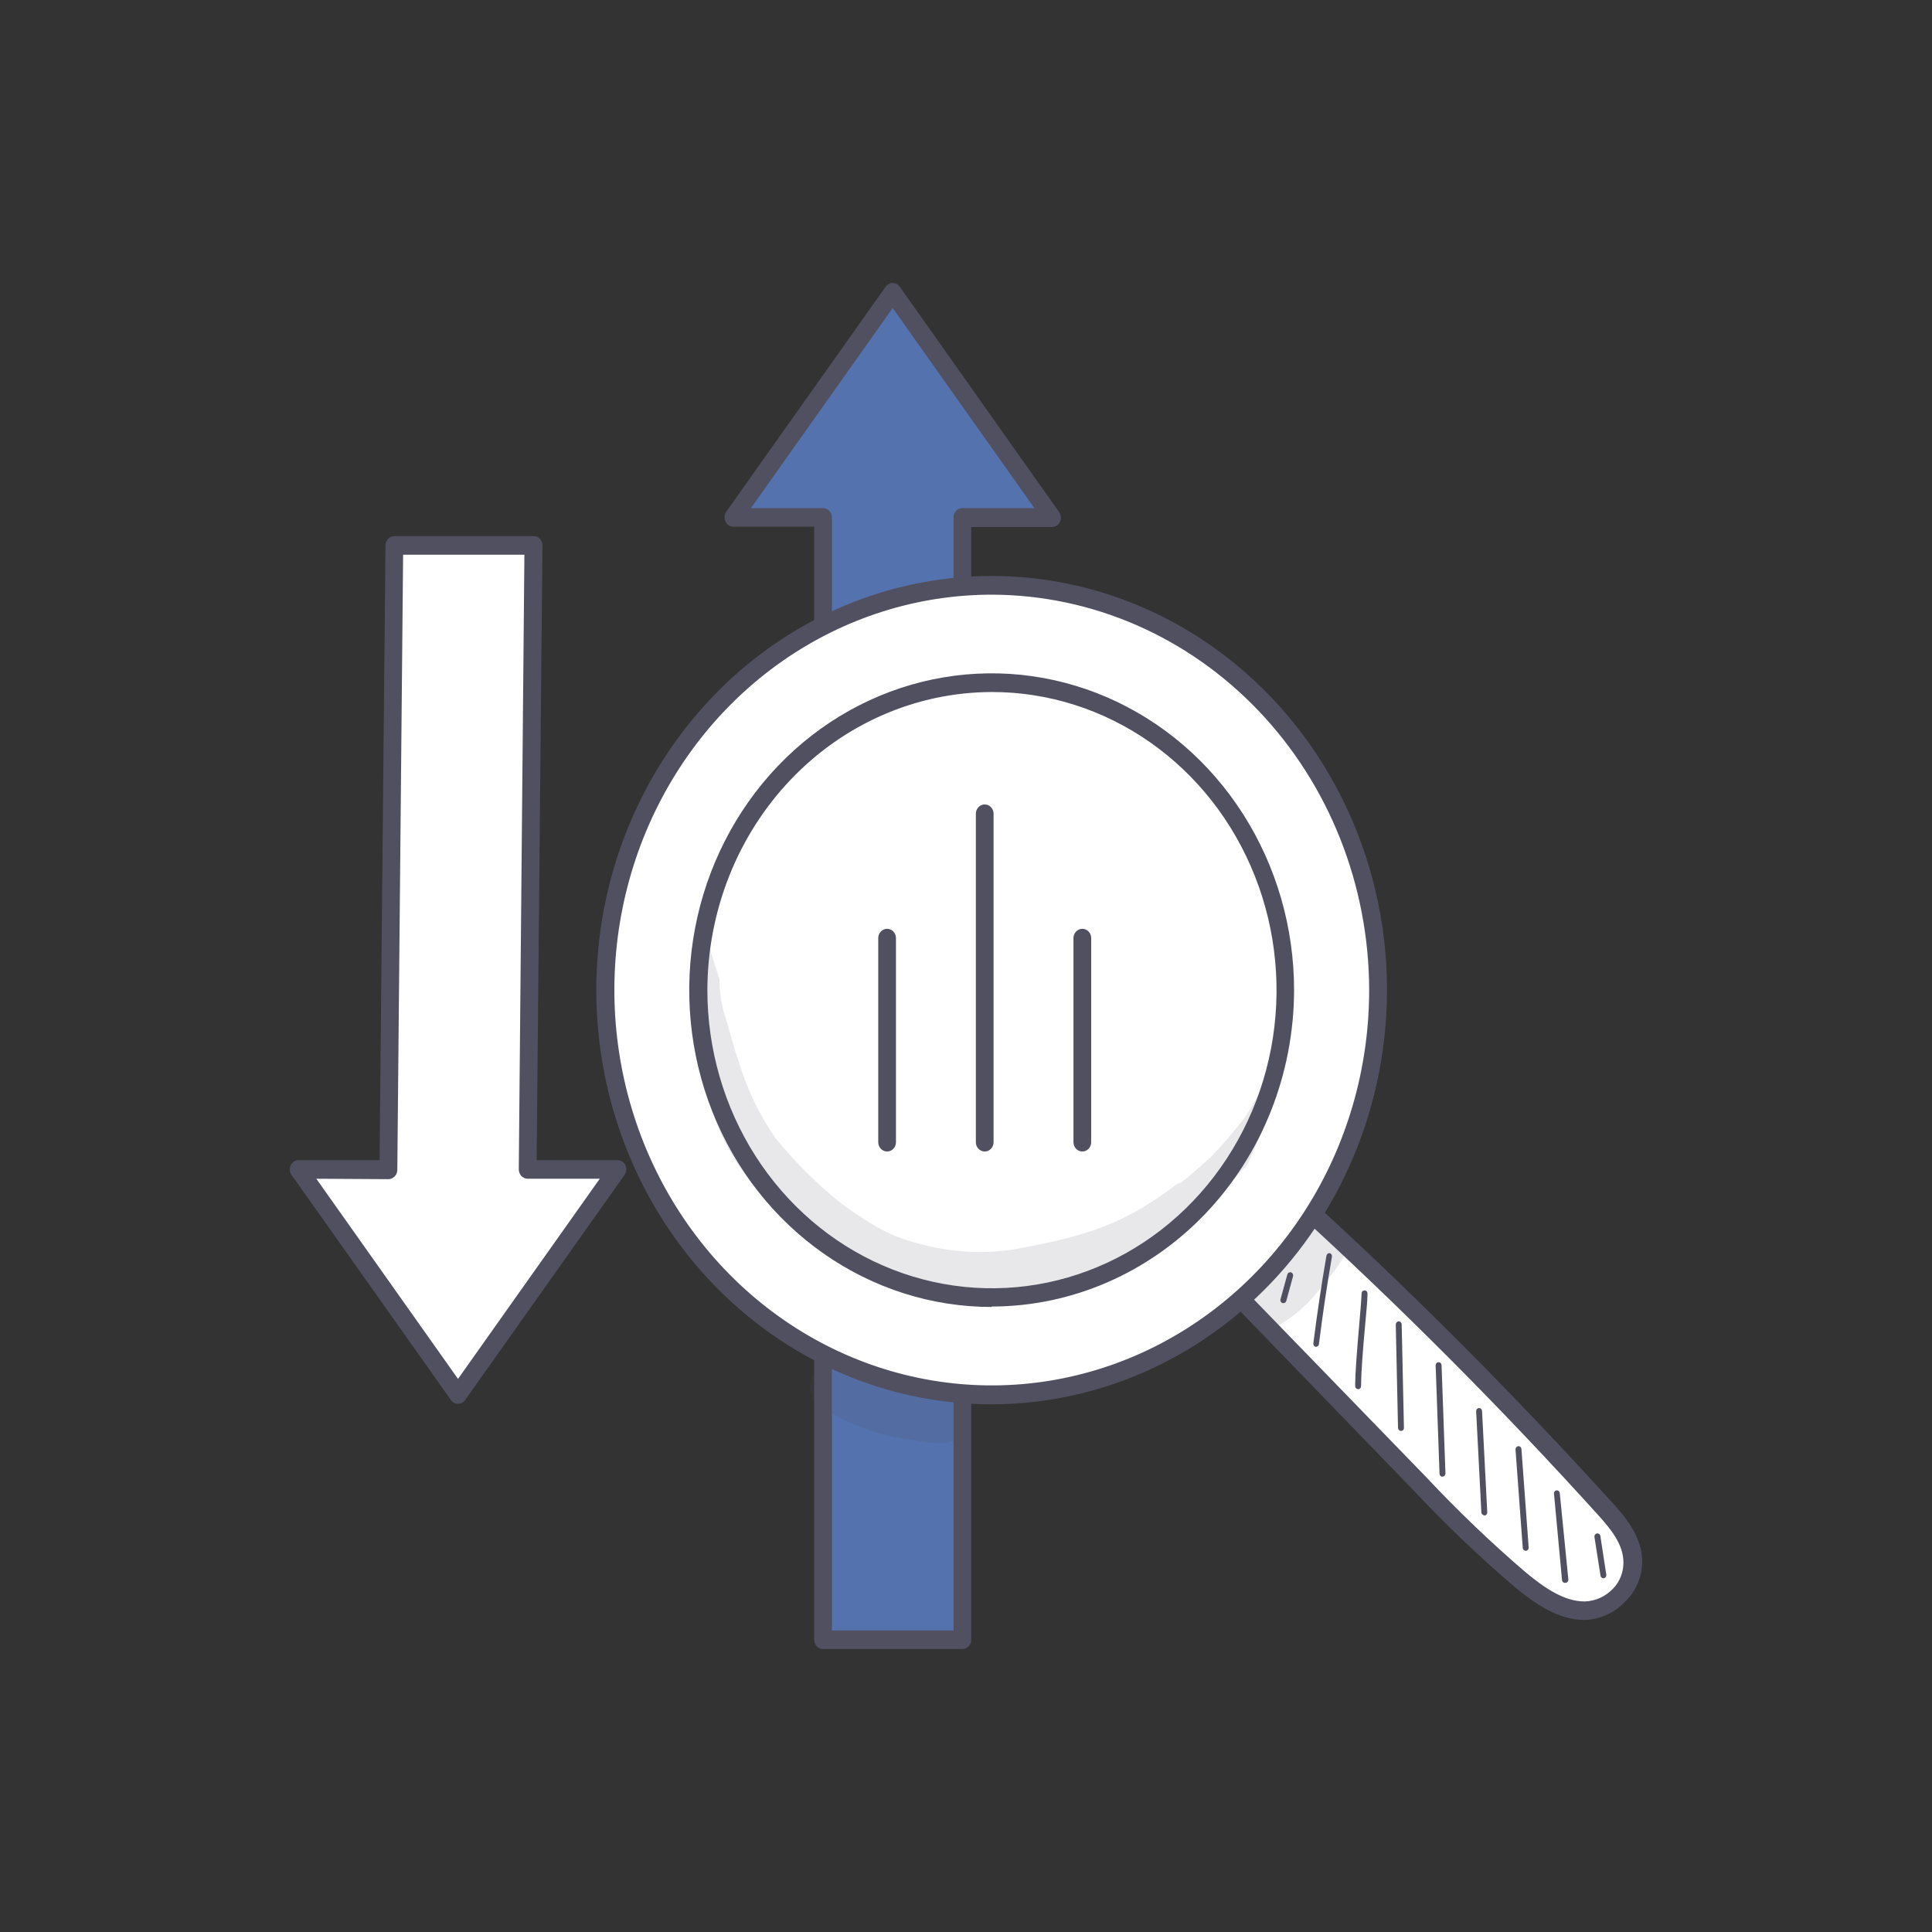 <svg width="80" height="80" viewBox="0 0 80 80" fill="none" xmlns="http://www.w3.org/2000/svg">
<rect x="0" y="0" width="80" height="80" fill="#333333" stroke="none"/>
<g clip-path="url(#clip0_522_8277)">
<path d="M30.364 21.425L36.965 12.102L43.563 21.425H39.85V67.897H34.081V21.425H30.364Z" fill="#5472AE"/>
<path d="M36.965 11.717C36.907 11.718 36.851 11.732 36.799 11.76C36.748 11.788 36.703 11.828 36.67 11.877L30.068 21.195C30.029 21.253 30.005 21.321 30 21.392C29.994 21.463 30.008 21.534 30.039 21.598C30.069 21.661 30.115 21.715 30.172 21.753C30.23 21.79 30.296 21.81 30.364 21.81H33.713V67.897C33.713 68 33.752 68.097 33.821 68.17C33.89 68.242 33.983 68.282 34.081 68.282H39.85C39.947 68.282 40.041 68.242 40.11 68.17C40.179 68.097 40.217 68 40.217 67.897V21.823H43.562C43.631 21.823 43.697 21.803 43.756 21.766C43.814 21.728 43.861 21.675 43.892 21.611C43.923 21.547 43.936 21.476 43.93 21.405C43.924 21.334 43.899 21.265 43.858 21.208L37.261 11.877C37.226 11.829 37.182 11.789 37.131 11.761C37.079 11.734 37.023 11.719 36.965 11.717ZM31.095 21.04L36.965 12.753L42.832 21.04H39.85C39.802 21.04 39.754 21.05 39.709 21.07C39.665 21.089 39.624 21.117 39.59 21.153C39.556 21.189 39.529 21.231 39.511 21.278C39.492 21.325 39.483 21.375 39.483 21.425V67.513H34.448V21.425C34.448 21.323 34.409 21.225 34.34 21.153C34.272 21.081 34.178 21.04 34.081 21.04H31.095Z" fill="#515060"/>
<path d="M51.08 53.482L58.776 61.415C60.1 62.824 61.499 64.154 62.965 65.397C63.764 66.052 64.655 66.672 65.618 66.672C66.131 66.668 66.624 66.458 66.994 66.085C67.364 65.712 67.583 65.205 67.607 64.667C67.607 63.782 67.012 63.052 66.458 62.455C62.376 57.942 58.113 53.665 53.669 49.623C52.859 50.893 52.048 52.141 51.08 53.482Z" fill="white"/>
<path d="M65.614 67.079C64.532 67.079 63.591 66.428 62.733 65.725C61.255 64.463 59.845 63.116 58.51 61.69L50.831 53.756C50.767 53.691 50.727 53.603 50.72 53.509C50.713 53.416 50.739 53.322 50.793 53.247C51.756 51.92 52.58 50.65 53.378 49.429C53.407 49.385 53.445 49.347 53.489 49.319C53.532 49.291 53.581 49.273 53.632 49.265C53.683 49.258 53.735 49.262 53.785 49.278C53.835 49.294 53.88 49.322 53.919 49.358C58.349 53.376 62.657 57.699 66.733 62.19C67.337 62.853 68 63.645 68 64.676C67.996 64.984 67.931 65.288 67.812 65.57C67.692 65.851 67.519 66.104 67.303 66.313C66.855 66.787 66.25 67.062 65.614 67.079ZM51.566 53.442L59.033 61.141C60.349 62.547 61.738 63.877 63.194 65.123C63.945 65.743 64.761 66.313 65.618 66.313C66.064 66.3 66.488 66.107 66.8 65.774C66.936 65.633 67.042 65.465 67.115 65.28C67.187 65.096 67.224 64.898 67.223 64.698C67.223 63.951 66.703 63.318 66.175 62.734C62.214 58.353 58.024 54.15 53.724 50.225C53.066 51.256 52.364 52.331 51.566 53.442Z" fill="#515060"/>
<path d="M41.066 24.239C37.901 24.238 34.807 25.221 32.175 27.062C29.542 28.904 27.491 31.522 26.279 34.586C25.067 37.649 24.749 41.02 25.366 44.272C25.983 47.525 27.507 50.512 29.745 52.857C31.983 55.203 34.834 56.8 37.939 57.447C41.043 58.094 44.261 57.762 47.185 56.494C50.11 55.225 52.609 53.076 54.368 50.319C56.127 47.562 57.065 44.32 57.065 41.004C57.066 38.803 56.652 36.623 55.849 34.589C55.045 32.555 53.867 30.707 52.381 29.15C50.895 27.593 49.131 26.358 47.19 25.515C45.249 24.673 43.168 24.239 41.066 24.239ZM41.066 53.734C38.662 53.735 36.311 52.989 34.312 51.59C32.312 50.191 30.753 48.202 29.833 45.875C28.912 43.548 28.671 40.987 29.14 38.517C29.609 36.046 30.767 33.777 32.467 31.995C34.167 30.214 36.334 29.001 38.692 28.51C41.05 28.019 43.495 28.271 45.716 29.236C47.937 30.2 49.836 31.833 51.171 33.928C52.506 36.023 53.218 38.485 53.218 41.004C53.218 42.676 52.903 44.331 52.293 45.876C51.682 47.42 50.787 48.824 49.659 50.006C48.53 51.188 47.191 52.125 45.717 52.765C44.242 53.405 42.662 53.734 41.066 53.734ZM41.066 53.734C38.662 53.735 36.311 52.989 34.312 51.59C32.312 50.191 30.753 48.202 29.833 45.875C28.912 43.548 28.671 40.987 29.14 38.517C29.609 36.046 30.767 33.777 32.467 31.995C34.167 30.214 36.334 29.001 38.692 28.51C41.05 28.019 43.495 28.271 45.716 29.236C47.937 30.2 49.836 31.833 51.171 33.928C52.506 36.023 53.218 38.485 53.218 41.004C53.218 42.676 52.903 44.331 52.293 45.876C51.682 47.42 50.787 48.824 49.659 50.006C48.53 51.188 47.191 52.125 45.717 52.765C44.242 53.405 42.662 53.734 41.066 53.734Z" fill="white"/>
<path d="M41.066 58.15C37.828 58.151 34.663 57.146 31.97 55.261C29.277 53.377 27.178 50.699 25.939 47.565C24.699 44.431 24.375 40.982 25.006 37.655C25.638 34.328 27.197 31.272 29.487 28.873C31.776 26.474 34.694 24.841 37.87 24.179C41.045 23.518 44.337 23.858 47.329 25.156C50.32 26.455 52.877 28.654 54.675 31.475C56.474 34.296 57.434 37.612 57.433 41.004C57.427 45.55 55.701 49.907 52.633 53.122C49.565 56.336 45.405 58.144 41.066 58.15ZM41.066 24.624C37.976 24.624 34.954 25.584 32.385 27.383C29.815 29.182 27.812 31.739 26.629 34.73C25.446 37.722 25.137 41.014 25.74 44.189C26.343 47.365 27.831 50.282 30.016 52.572C32.202 54.861 34.986 56.42 38.018 57.052C41.049 57.684 44.191 57.36 47.047 56.12C49.902 54.881 52.343 52.783 54.06 50.091C55.777 47.399 56.694 44.233 56.694 40.995C56.687 36.656 55.038 32.496 52.109 29.427C49.18 26.358 45.209 24.631 41.066 24.624ZM41.066 54.119C38.589 54.12 36.168 53.351 34.108 51.91C32.048 50.469 30.442 48.42 29.494 46.022C28.545 43.625 28.297 40.987 28.78 38.441C29.263 35.896 30.456 33.558 32.207 31.723C33.959 29.888 36.191 28.639 38.62 28.133C41.05 27.627 43.568 27.887 45.856 28.88C48.145 29.874 50.101 31.556 51.476 33.714C52.852 35.872 53.586 38.409 53.585 41.004C53.576 44.478 52.254 47.806 49.908 50.261C47.561 52.716 44.382 54.097 41.066 54.101V54.119ZM29.291 41.004C29.292 43.446 29.984 45.832 31.279 47.861C32.575 49.891 34.415 51.473 36.568 52.406C38.722 53.34 41.091 53.584 43.376 53.107C45.662 52.63 47.761 51.454 49.409 49.727C51.056 48.001 52.178 45.801 52.633 43.407C53.087 41.012 52.853 38.53 51.961 36.275C51.069 34.019 49.559 32.092 47.621 30.735C45.683 29.379 43.405 28.655 41.075 28.655C37.95 28.66 34.955 29.962 32.746 32.278C30.537 34.593 29.295 37.731 29.291 41.004Z" fill="#515060"/>
<path d="M53.142 53.96H53.108C53.092 53.955 53.078 53.947 53.065 53.937C53.052 53.926 53.042 53.913 53.034 53.898C53.026 53.884 53.021 53.867 53.019 53.85C53.017 53.834 53.019 53.817 53.023 53.8L53.306 52.774C53.311 52.758 53.318 52.742 53.328 52.729C53.338 52.716 53.351 52.705 53.365 52.696C53.379 52.688 53.394 52.683 53.41 52.681C53.426 52.679 53.443 52.681 53.458 52.685C53.489 52.696 53.515 52.718 53.531 52.747C53.547 52.777 53.551 52.812 53.543 52.845L53.26 53.876C53.251 53.901 53.235 53.922 53.214 53.938C53.192 53.953 53.167 53.96 53.142 53.96Z" fill="#515060"/>
<path d="M54.489 55.769C54.473 55.767 54.457 55.762 54.443 55.753C54.429 55.745 54.417 55.733 54.407 55.72C54.397 55.706 54.39 55.691 54.386 55.674C54.382 55.657 54.381 55.64 54.383 55.623C54.535 54.42 54.717 53.199 54.924 52.004C54.928 51.971 54.944 51.941 54.968 51.92C54.992 51.898 55.023 51.888 55.055 51.889C55.071 51.892 55.086 51.898 55.099 51.908C55.113 51.917 55.124 51.929 55.133 51.943C55.142 51.957 55.148 51.973 55.152 51.989C55.155 52.006 55.155 52.023 55.152 52.039C54.945 53.234 54.763 54.446 54.616 55.65C54.612 55.683 54.598 55.713 54.574 55.735C54.551 55.757 54.52 55.77 54.489 55.769Z" fill="#515060"/>
<path d="M56.237 57.522C56.221 57.522 56.206 57.518 56.191 57.512C56.176 57.505 56.162 57.496 56.151 57.484C56.139 57.472 56.13 57.458 56.124 57.442C56.118 57.427 56.115 57.41 56.115 57.393C56.115 56.791 56.204 55.778 56.28 54.885C56.326 54.34 56.368 53.871 56.381 53.557C56.381 53.54 56.384 53.522 56.391 53.506C56.398 53.49 56.408 53.476 56.42 53.464C56.432 53.453 56.447 53.444 56.463 53.438C56.479 53.433 56.495 53.431 56.512 53.433C56.528 53.434 56.544 53.439 56.558 53.446C56.573 53.454 56.586 53.464 56.596 53.477C56.607 53.49 56.615 53.505 56.62 53.521C56.625 53.537 56.627 53.553 56.626 53.57C56.626 53.871 56.571 54.345 56.525 54.898C56.444 55.783 56.36 56.796 56.36 57.384C56.361 57.402 56.359 57.42 56.353 57.436C56.347 57.453 56.339 57.468 56.327 57.481C56.316 57.494 56.302 57.504 56.286 57.511C56.271 57.518 56.254 57.522 56.237 57.522Z" fill="#515060"/>
<path d="M58.011 59.252C57.98 59.251 57.95 59.237 57.927 59.214C57.905 59.191 57.891 59.161 57.889 59.128L57.796 54.845C57.797 54.81 57.81 54.778 57.833 54.754C57.855 54.729 57.886 54.714 57.918 54.712C57.95 54.713 57.981 54.727 58.004 54.751C58.027 54.775 58.04 54.806 58.041 54.84L58.134 59.119C58.135 59.136 58.133 59.153 58.127 59.169C58.122 59.185 58.113 59.2 58.102 59.212C58.091 59.225 58.078 59.235 58.063 59.241C58.048 59.248 58.032 59.252 58.016 59.252H58.011Z" fill="#515060"/>
<path d="M59.73 61.145C59.714 61.146 59.699 61.143 59.684 61.137C59.669 61.131 59.655 61.122 59.644 61.111C59.633 61.099 59.623 61.085 59.617 61.07C59.611 61.055 59.608 61.038 59.608 61.022L59.447 56.539C59.446 56.522 59.448 56.505 59.454 56.489C59.459 56.473 59.468 56.458 59.479 56.446C59.49 56.434 59.503 56.423 59.518 56.417C59.533 56.41 59.549 56.407 59.566 56.407C59.582 56.406 59.598 56.409 59.613 56.415C59.628 56.42 59.642 56.429 59.653 56.441C59.665 56.453 59.675 56.466 59.681 56.482C59.688 56.497 59.692 56.514 59.692 56.531L59.853 61.013C59.853 61.046 59.841 61.079 59.819 61.103C59.797 61.128 59.767 61.143 59.734 61.145H59.73Z" fill="#515060"/>
<path d="M61.462 62.743C61.43 62.743 61.4 62.73 61.377 62.707C61.354 62.684 61.341 62.652 61.34 62.619L61.124 58.433C61.124 58.399 61.137 58.366 61.16 58.342C61.183 58.318 61.214 58.305 61.247 58.305C61.279 58.305 61.31 58.318 61.333 58.342C61.356 58.366 61.369 58.399 61.369 58.433L61.584 62.619C61.586 62.653 61.574 62.687 61.552 62.712C61.53 62.738 61.499 62.754 61.466 62.756L61.462 62.743Z" fill="#515060"/>
<path d="M63.177 64.216C63.146 64.216 63.116 64.204 63.093 64.182C63.07 64.159 63.056 64.129 63.054 64.097L62.754 60.022C62.753 60.005 62.755 59.988 62.76 59.972C62.766 59.956 62.774 59.941 62.784 59.928C62.795 59.915 62.808 59.905 62.822 59.897C62.837 59.89 62.852 59.885 62.868 59.884C62.884 59.883 62.9 59.884 62.916 59.889C62.931 59.894 62.945 59.902 62.957 59.913C62.969 59.923 62.98 59.937 62.987 59.951C62.994 59.966 62.998 59.983 62.999 59.999L63.299 64.079C63.3 64.096 63.298 64.113 63.293 64.129C63.288 64.145 63.28 64.159 63.269 64.172C63.259 64.185 63.246 64.195 63.231 64.203C63.217 64.21 63.201 64.215 63.185 64.216H63.177Z" fill="#515060"/>
<path d="M64.803 65.543C64.772 65.545 64.742 65.533 64.719 65.512C64.697 65.49 64.683 65.46 64.68 65.428L64.347 61.849C64.345 61.832 64.346 61.815 64.351 61.799C64.356 61.783 64.363 61.769 64.374 61.756C64.384 61.743 64.397 61.732 64.411 61.725C64.425 61.717 64.441 61.713 64.457 61.712C64.488 61.709 64.52 61.72 64.544 61.741C64.569 61.763 64.584 61.793 64.587 61.827L64.942 65.402C64.944 65.418 64.942 65.435 64.938 65.451C64.933 65.467 64.925 65.482 64.915 65.495C64.905 65.508 64.892 65.518 64.878 65.526C64.864 65.533 64.848 65.538 64.832 65.539L64.803 65.543Z" fill="#515060"/>
<path d="M66.391 65.353C66.362 65.352 66.334 65.341 66.312 65.321C66.291 65.3 66.277 65.273 66.273 65.243L66.023 63.645C66.021 63.628 66.022 63.611 66.025 63.595C66.029 63.578 66.036 63.562 66.046 63.549C66.055 63.535 66.068 63.523 66.082 63.514C66.095 63.505 66.111 63.5 66.127 63.497C66.143 63.494 66.159 63.495 66.175 63.499C66.191 63.503 66.206 63.511 66.219 63.52C66.232 63.531 66.243 63.543 66.252 63.558C66.26 63.572 66.266 63.589 66.268 63.605L66.513 65.203C66.516 65.219 66.516 65.236 66.513 65.253C66.509 65.269 66.502 65.285 66.493 65.299C66.483 65.312 66.471 65.324 66.457 65.332C66.444 65.341 66.428 65.347 66.412 65.349L66.391 65.353Z" fill="#515060"/>
<g opacity="0.13">
<path d="M52.386 45.057C51.963 45.411 51.798 45.986 51.456 46.385C51.038 46.931 50.588 47.449 50.109 47.938C49.687 48.314 49.323 48.641 48.931 48.955C48.858 48.972 48.788 49 48.724 49.039C46.726 50.557 45.222 51.11 42.693 51.597C41.216 51.943 39.683 51.923 38.215 51.539C36.894 51.216 36.252 50.836 34.87 49.862C33.849 49.047 32.914 48.118 32.083 47.093C31.437 46.148 30.937 45.103 30.601 43.995C30.402 43.438 30.25 42.858 30.094 42.287C29.89 41.733 29.788 41.143 29.794 40.548C29.646 40.106 29.511 39.69 29.392 39.252C29.274 39.194 29.143 39.168 29.012 39.177C28.81 40.901 28.819 42.645 29.038 44.367C29.397 45.858 29.84 47.464 31.204 49.079C31.901 49.871 32.675 50.583 33.515 51.203C34.599 52.071 35.804 52.757 37.088 53.239C37.804 53.433 38.534 53.566 39.271 53.637C40.068 53.779 40.88 53.8 41.683 53.699C42.309 53.611 42.925 53.463 43.525 53.256C44.798 52.96 46.032 52.501 47.199 51.889C47.491 51.708 47.773 51.51 48.044 51.296C49.376 50.434 50.594 49.392 51.667 48.199C51.862 47.756 52.052 47.354 52.229 46.925L52.943 45.017C52.854 44.978 52.757 44.961 52.66 44.967C52.563 44.974 52.469 45.005 52.386 45.057Z" fill="#515060"/>
</g>
<g opacity="0.13">
<path d="M54.996 50.526C54.388 50.345 53.978 50.787 53.678 51.274L53.636 51.327C53.108 51.973 52.943 51.92 52.098 52.774C51.907 52.872 51.739 53.014 51.608 53.19C51.461 53.397 51.386 53.651 51.395 53.909C51.405 54.168 51.499 54.415 51.662 54.609C51.825 54.803 52.046 54.933 52.289 54.977C52.532 55.021 52.783 54.975 52.998 54.849C53.694 54.44 54.3 53.882 54.776 53.212C55.093 52.863 55.376 52.482 55.621 52.075C55.699 51.934 55.744 51.776 55.754 51.613C55.764 51.45 55.737 51.288 55.676 51.137C55.616 50.987 55.523 50.854 55.405 50.748C55.287 50.642 55.147 50.566 54.996 50.526Z" fill="#515060"/>
</g>
<path d="M36.733 47.681C36.636 47.681 36.542 47.641 36.473 47.568C36.404 47.496 36.366 47.398 36.366 47.296V38.845C36.366 38.743 36.404 38.645 36.473 38.573C36.542 38.501 36.636 38.46 36.733 38.46C36.831 38.46 36.924 38.501 36.993 38.573C37.062 38.645 37.1 38.743 37.1 38.845V47.296C37.1 47.347 37.091 47.397 37.072 47.444C37.054 47.49 37.027 47.533 36.993 47.568C36.959 47.604 36.918 47.632 36.874 47.652C36.829 47.671 36.781 47.681 36.733 47.681Z" fill="#515060"/>
<path d="M44.817 47.681C44.72 47.681 44.626 47.641 44.557 47.568C44.488 47.496 44.45 47.398 44.45 47.296V38.845C44.45 38.794 44.459 38.744 44.478 38.698C44.496 38.651 44.523 38.609 44.557 38.573C44.591 38.537 44.632 38.509 44.676 38.489C44.721 38.47 44.769 38.46 44.817 38.46C44.865 38.46 44.913 38.47 44.958 38.489C45.002 38.509 45.043 38.537 45.077 38.573C45.111 38.609 45.138 38.651 45.157 38.698C45.175 38.744 45.184 38.794 45.184 38.845V47.296C45.184 47.398 45.146 47.496 45.077 47.568C45.008 47.641 44.914 47.681 44.817 47.681Z" fill="#515060"/>
<path d="M40.775 47.681C40.678 47.681 40.584 47.641 40.515 47.568C40.446 47.496 40.408 47.398 40.408 47.296V33.695C40.408 33.593 40.446 33.495 40.515 33.423C40.584 33.35 40.678 33.31 40.775 33.31C40.873 33.31 40.966 33.35 41.035 33.423C41.104 33.495 41.142 33.593 41.142 33.695V47.296C41.142 47.398 41.104 47.496 41.035 47.568C40.966 47.641 40.873 47.681 40.775 47.681Z" fill="#515060"/>
<path d="M12.367 48.42L18.965 57.743L25.566 48.42H21.849L22.094 22.584H16.329L16.084 48.42H12.367Z" fill="white"/>
<path d="M18.965 58.128C18.908 58.128 18.852 58.114 18.801 58.087C18.751 58.06 18.707 58.021 18.673 57.973L12.072 48.65C12.032 48.592 12.008 48.525 12.003 48.454C11.997 48.383 12.009 48.312 12.038 48.248C12.069 48.184 12.117 48.132 12.175 48.095C12.233 48.058 12.3 48.039 12.367 48.04H15.717L15.962 22.58C15.962 22.53 15.971 22.48 15.99 22.433C16.008 22.387 16.035 22.345 16.07 22.309C16.104 22.274 16.144 22.246 16.189 22.227C16.233 22.208 16.281 22.199 16.329 22.2H22.094C22.143 22.198 22.191 22.207 22.236 22.226C22.281 22.245 22.322 22.274 22.357 22.31C22.391 22.346 22.418 22.389 22.436 22.436C22.454 22.483 22.463 22.534 22.462 22.584L22.221 48.04H25.566C25.634 48.039 25.701 48.058 25.759 48.095C25.817 48.132 25.864 48.184 25.895 48.248C25.925 48.312 25.937 48.383 25.931 48.454C25.925 48.525 25.901 48.592 25.862 48.65L19.26 57.973C19.226 58.022 19.182 58.061 19.13 58.088C19.079 58.115 19.022 58.128 18.965 58.128ZM13.098 48.809L18.965 57.097L24.835 48.809H21.849C21.751 48.808 21.658 48.766 21.587 48.694C21.52 48.621 21.482 48.522 21.482 48.42L21.714 22.97H16.692L16.452 48.442C16.451 48.544 16.412 48.641 16.343 48.713C16.274 48.785 16.181 48.826 16.084 48.827L13.098 48.809Z" fill="#515060"/>
<g opacity="0.13">
<path d="M39.989 58.606C39.938 58.414 39.827 58.245 39.674 58.126C39.521 58.007 39.335 57.944 39.145 57.946C39.028 57.953 38.911 57.953 38.794 57.946L38.473 57.871C37.632 57.677 36.804 57.426 35.994 57.119C35.521 56.924 35.115 56.517 34.617 56.424C34.399 56.397 34.178 56.448 33.992 56.57C33.805 56.692 33.664 56.878 33.592 57.095C33.52 57.313 33.521 57.55 33.596 57.767C33.67 57.983 33.813 58.167 34.001 58.287C35.121 58.985 36.366 59.436 37.658 59.614C38.249 59.672 38.896 59.893 39.474 59.672C39.672 59.594 39.834 59.441 39.93 59.244C40.025 59.046 40.046 58.819 39.989 58.606Z" fill="#515060"/>
</g>
</g>
<defs>
<clipPath id="clip0_522_8277">
<rect width="56" height="56.565" fill="white" transform="translate(12 11.717)"/>
</clipPath>
</defs>
</svg>
